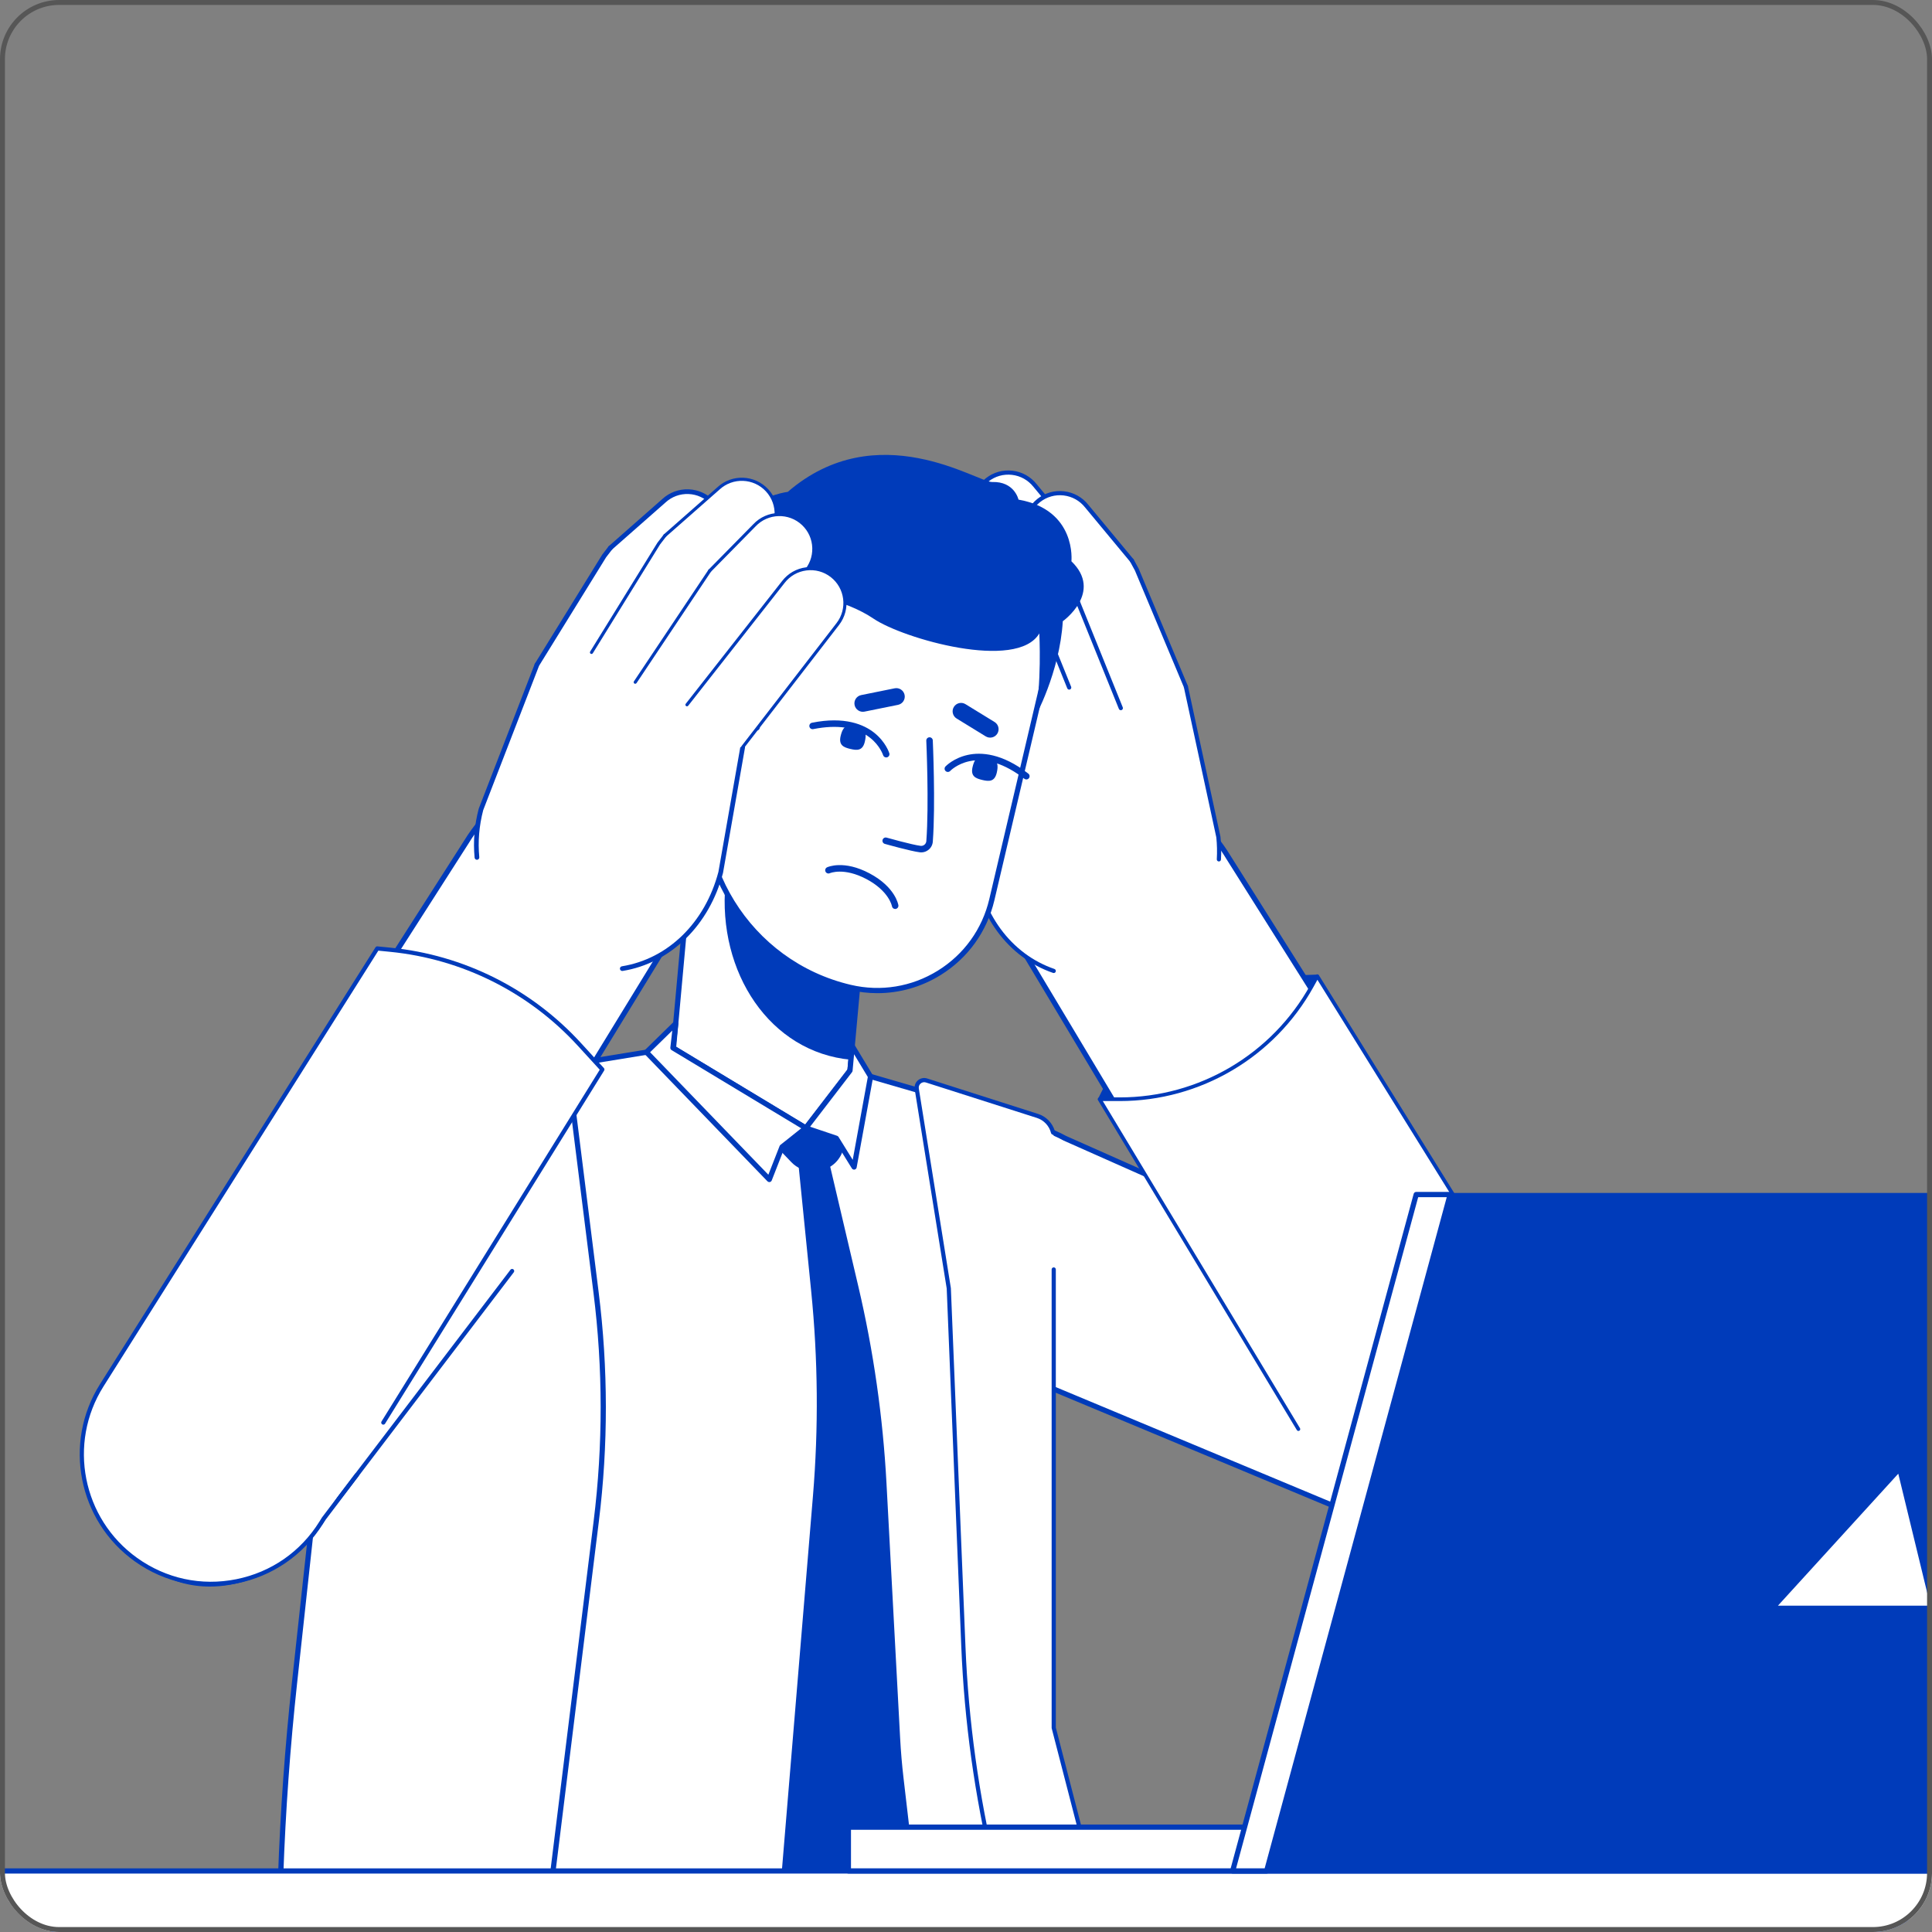 <svg width="392" height="392" viewBox="0 0 392 392" fill="none" xmlns="http://www.w3.org/2000/svg">
<rect x="0" y="0" width="392" height="392" fill="#808080" stroke="none"/>
<g clip-path="url(#clip0_4_329)">
<path d="M310.041 300.855C316.466 289.224 314.119 275.769 302.489 269.344L216.061 230.953C204.431 224.527 189.794 228.747 183.368 240.377C176.943 252.008 181.163 266.645 192.793 273.07L276.061 307.825C287.691 314.251 303.617 312.486 310.042 300.856L310.041 300.855Z" fill="white"/>
<path d="M290.345 312.038C285.364 312.038 280.266 310.748 275.829 308.302L192.587 273.559C192.569 273.551 192.552 273.543 192.535 273.533C186.787 270.357 182.618 265.133 180.799 258.821C178.98 252.51 179.727 245.869 182.903 240.12C186.079 234.372 191.303 230.204 197.615 228.384C203.919 226.567 210.552 227.31 216.296 230.476L302.704 268.859C302.718 268.865 302.732 268.871 302.746 268.879C305.642 270.479 308.051 272.547 309.904 275.024C311.678 277.396 312.906 280.09 313.553 283.032C314.828 288.823 313.745 295.243 310.505 301.109C307.419 306.694 301.946 310.432 295.093 311.631C293.539 311.903 291.948 312.037 290.345 312.037V312.038ZM193.023 272.592L276.264 307.336C276.282 307.343 276.299 307.351 276.315 307.361C280.564 309.708 285.566 311.005 290.475 311.005C298.135 311.005 305.57 307.849 309.575 300.599C312.691 294.959 313.736 288.801 312.517 283.262C311.244 277.481 307.695 272.834 302.25 269.819L215.842 231.436C215.829 231.43 215.815 231.424 215.801 231.416C204.445 225.143 190.102 229.277 183.828 240.633C180.789 246.134 180.074 252.489 181.815 258.528C183.554 264.557 187.532 269.551 193.021 272.592H193.023Z" fill="#003BBA"/>
<path d="M223.103 223.031L223.901 221.43C230.722 207.743 244.481 198.883 259.763 198.334L267.285 198.063L270.257 210.547L234.844 230.062L223.103 223.031Z" fill="#003BBA"/>
<path d="M234.844 230.38C234.788 230.38 234.731 230.365 234.681 230.334L222.939 223.303C222.797 223.217 222.744 223.037 222.818 222.889L223.617 221.288C230.495 207.487 244.342 198.569 259.752 198.016L267.275 197.745C267.427 197.739 267.561 197.842 267.596 197.989L270.567 210.473C270.6 210.612 270.536 210.756 270.411 210.825L234.999 230.339C234.951 230.366 234.898 230.379 234.845 230.379L234.844 230.38ZM223.518 222.91L234.85 229.696L269.891 210.386L267.036 198.391L259.774 198.652C244.597 199.197 230.959 207.98 224.185 221.572L223.518 222.91Z" fill="#003BBA"/>
<path d="M216.914 161.904C205.523 168.744 200.805 181.561 207.646 192.953L270.91 298.567C277.75 309.959 292.528 313.649 303.92 306.809C315.312 299.969 319.002 285.189 312.162 273.798L249.218 173.904C242.378 162.512 228.306 155.064 216.915 161.905L216.914 161.904Z" fill="white"/>
<path d="M291.578 310.781C289.579 310.781 287.568 310.535 285.579 310.039C279.206 308.448 273.835 304.47 270.455 298.84L207.191 193.226C205.487 190.388 204.44 187.391 204.08 184.319C203.734 181.377 204.024 178.43 204.938 175.561C206.739 169.911 210.897 164.899 216.642 161.45C219.459 159.758 222.538 158.854 225.791 158.762C228.81 158.677 231.899 159.288 234.978 160.579C240.799 163.02 246.154 167.775 249.668 173.625L312.61 273.515C312.61 273.515 312.614 273.522 312.616 273.525C315.997 279.156 316.982 285.766 315.392 292.138C313.802 298.511 309.824 303.882 304.194 307.264C300.32 309.589 295.984 310.782 291.58 310.782L291.578 310.781ZM226.415 159.782C223.288 159.782 220.156 160.575 217.188 162.357C211.663 165.674 207.671 170.478 205.948 175.882C204.149 181.528 204.893 187.337 208.1 192.68L271.364 298.294C275.772 305.633 283.579 309.705 291.575 309.705C295.696 309.705 299.866 308.625 303.648 306.353C314.769 299.675 318.386 285.196 311.711 274.074L248.77 174.185C248.77 174.185 248.766 174.178 248.764 174.175C243.847 165.986 235.154 159.78 226.416 159.78L226.415 159.782Z" fill="#003BBA"/>
<path d="M313.499 272.449L267.285 198.063L266.19 200.042C258.341 214.227 243.408 223.032 227.196 223.032H223.103L269.221 299.547C276.84 312.188 293.455 315.94 305.768 307.799C317.487 300.05 320.913 284.384 313.499 272.45V272.449Z" fill="white"/>
<path d="M291.5 312.477C288.377 312.477 285.247 311.922 282.314 310.84L281.045 310.386C279.918 309.984 278.794 309.532 277.701 309.044L273.237 307.049C273.051 306.966 272.966 306.746 273.05 306.56C273.133 306.373 273.353 306.289 273.539 306.372L278.003 308.367C279.078 308.847 280.185 309.291 281.293 309.688L282.566 310.143C290.195 312.958 298.791 311.966 305.561 307.489C317.194 299.797 320.542 284.492 313.182 272.646L267.302 198.797L266.514 200.223C258.602 214.521 243.536 223.403 227.195 223.403H223.758L263.765 289.778C263.871 289.954 263.814 290.182 263.639 290.287C263.463 290.392 263.235 290.335 263.13 290.16L222.783 223.223C222.714 223.108 222.712 222.965 222.778 222.848C222.844 222.732 222.968 222.66 223.101 222.66H227.195C243.267 222.66 258.084 213.924 265.865 199.862L266.96 197.883C267.024 197.768 267.143 197.696 267.275 197.692C267.403 197.69 267.53 197.756 267.599 197.867L313.813 272.253C317.45 278.107 318.642 285.039 317.169 291.772C315.697 298.505 311.72 304.306 305.97 308.107C302.407 310.463 298.464 311.884 294.25 312.331C293.337 312.428 292.418 312.477 291.499 312.477H291.5Z" fill="#003BBA"/>
<path d="M197.077 149.246L182.014 121.767C180.174 118.411 181.403 114.198 184.759 112.358C188.115 110.518 192.328 111.748 194.168 115.103L209.499 142.564L211.634 151.323L197.076 149.246H197.077Z" fill="white"/>
<path d="M197.077 149.67C196.928 149.67 196.783 149.591 196.705 149.45L181.642 121.97C180.697 120.248 180.48 118.26 181.031 116.374C181.581 114.489 182.833 112.931 184.556 111.986C188.111 110.037 192.59 111.344 194.54 114.9L209.869 142.357C209.984 142.562 209.911 142.82 209.706 142.934C209.502 143.048 209.244 142.975 209.13 142.771L193.799 115.31C192.073 112.161 188.11 111.006 184.965 112.729C183.44 113.564 182.334 114.943 181.846 116.612C181.36 118.28 181.552 120.038 182.387 121.562L197.45 149.042C197.563 149.247 197.488 149.505 197.283 149.617C197.218 149.652 197.148 149.669 197.079 149.669L197.077 149.67Z" fill="#003BBA"/>
<path d="M207.446 144.478L197.183 122.034C195.591 118.553 197.123 114.441 200.604 112.849C204.085 111.257 208.197 112.789 209.789 116.27L220.502 139.698L222.08 145.676L209.247 148.77L207.447 144.478H207.446Z" fill="white"/>
<path d="M209.174 115.174L201.698 104.726C199.534 101.569 195.22 100.764 192.063 102.927C188.907 105.091 188.101 109.405 190.265 112.562L197.741 123.009C199.884 126.137 204.144 126.961 207.3 124.859C210.515 122.716 211.358 118.36 209.174 115.174Z" fill="white"/>
<path d="M207.446 144.902C207.285 144.902 207.13 144.809 207.059 144.653L197.355 123.185C197.258 122.972 197.353 122.721 197.567 122.624C197.78 122.528 198.031 122.622 198.128 122.836L207.832 144.304C207.928 144.517 207.834 144.769 207.62 144.865C207.564 144.891 207.504 144.903 207.445 144.903L207.446 144.902Z" fill="#003BBA"/>
<path d="M220.501 140.122C220.341 140.122 220.188 140.03 220.117 139.876L208.789 115.352C208.691 115.139 208.784 114.887 208.996 114.789C209.208 114.69 209.46 114.783 209.559 114.995L220.886 139.52C220.985 139.733 220.891 139.984 220.679 140.082C220.622 140.109 220.562 140.122 220.502 140.122H220.501Z" fill="#003BBA"/>
<path d="M197.742 123.434C197.609 123.434 197.479 123.373 197.396 123.257L189.92 112.81C187.623 109.458 188.479 104.871 191.824 102.579C193.445 101.468 195.4 101.054 197.332 101.416C199.263 101.776 200.938 102.867 202.049 104.488L209.52 114.929C209.656 115.119 209.612 115.383 209.421 115.52C209.23 115.657 208.965 115.612 208.83 115.422L201.353 104.974C200.365 103.534 198.884 102.569 197.176 102.25C195.467 101.931 193.737 102.297 192.304 103.279C189.345 105.307 188.588 109.365 190.616 112.324L198.086 122.765C198.223 122.956 198.179 123.22 197.988 123.357C197.913 123.41 197.827 123.436 197.742 123.436V123.434Z" fill="#003BBA"/>
<path d="M240.615 139.314L247.212 169.85C248.641 184.013 239.424 196.541 225.262 197.97L223.898 198.108C209.735 199.537 198.951 189.026 197.523 174.863L197.077 149.245" fill="white"/>
<path d="M213.802 197.427C213.756 197.427 213.71 197.42 213.664 197.404C204.531 194.272 198.184 185.651 197.101 174.906C197.1 174.894 197.099 174.882 197.099 174.871L196.653 149.252C196.649 149.018 196.836 148.825 197.07 148.821C197.303 148.819 197.497 149.003 197.501 149.238L197.947 174.838C199.002 185.241 205.129 193.58 213.94 196.602C214.161 196.678 214.279 196.919 214.204 197.14C214.143 197.316 213.979 197.426 213.803 197.426L213.802 197.427Z" fill="#003BBA"/>
<path d="M247.311 174.789C247.302 174.789 247.294 174.789 247.285 174.789C247.051 174.775 246.873 174.575 246.887 174.341C246.972 172.882 246.941 171.394 246.792 169.917L240.199 139.404C240.149 139.175 240.296 138.949 240.525 138.9C240.754 138.851 240.979 138.997 241.028 139.225L247.626 169.761C247.629 169.777 247.631 169.792 247.633 169.808C247.788 171.338 247.821 172.879 247.733 174.39C247.72 174.616 247.532 174.79 247.31 174.79L247.311 174.789Z" fill="#003BBA"/>
<path d="M216.94 139.502L207.393 116.742C205.912 113.213 207.573 109.152 211.103 107.671C214.633 106.19 218.694 107.851 220.175 111.381L230.14 135.138L227.851 147.476L219.752 144.107L216.94 139.502Z" fill="white"/>
<path d="M219.183 109.563L210.01 98.51C207.635 95.51 203.276 95.003 200.275 97.379C197.274 99.755 196.768 104.113 199.144 107.114L208.317 118.167C210.671 121.14 214.976 121.669 217.981 119.354C221.041 116.996 221.581 112.591 219.184 109.563H219.183Z" fill="white"/>
<path d="M230.141 135.561C229.975 135.561 229.817 135.464 229.75 135.302L219.793 111.565L218.81 109.766C218.698 109.561 218.774 109.303 218.979 109.191C219.185 109.078 219.442 109.155 219.555 109.359L220.547 111.177C220.554 111.19 220.559 111.203 220.566 111.216L230.531 134.973C230.621 135.189 230.52 135.437 230.304 135.529C230.25 135.551 230.195 135.561 230.14 135.561H230.141Z" fill="#003BBA"/>
<path d="M216.94 139.926C216.772 139.926 216.613 139.826 216.546 139.661L207.922 118.326C207.834 118.109 207.939 117.862 208.156 117.774C208.374 117.686 208.621 117.791 208.709 118.008L217.333 139.343C217.421 139.56 217.316 139.807 217.099 139.895C217.047 139.916 216.993 139.926 216.94 139.926Z" fill="#003BBA"/>
<path d="M208.316 118.591C208.195 118.591 208.074 118.539 207.99 118.437L198.818 107.385C197.592 105.837 197.046 103.914 197.272 101.963C197.499 100.011 198.472 98.265 200.012 97.045C201.553 95.826 203.475 95.279 205.427 95.506C207.378 95.733 209.124 96.706 210.344 98.246L219.511 109.292C219.661 109.472 219.636 109.739 219.456 109.888C219.276 110.038 219.009 110.013 218.859 109.833L209.687 98.781C208.602 97.41 207.057 96.549 205.33 96.349C203.605 96.149 201.903 96.632 200.54 97.711C199.177 98.79 198.316 100.335 198.116 102.061C197.916 103.788 198.399 105.488 199.478 106.851L208.645 117.897C208.795 118.077 208.77 118.344 208.59 118.493C208.51 118.559 208.415 118.591 208.32 118.591H208.316Z" fill="#003BBA"/>
<path d="M227.413 143.678L217.867 120.919C216.386 117.389 218.047 113.328 221.577 111.847C225.107 110.366 229.168 112.027 230.649 115.557L240.614 139.314L227.413 143.678Z" fill="white"/>
<path d="M229.656 113.739L220.484 102.687C218.109 99.686 213.75 99.179 210.749 101.556C207.748 103.931 207.242 108.29 209.618 111.291L218.79 122.343C221.145 125.317 225.45 125.846 228.454 123.531C231.515 121.172 232.055 116.768 229.658 113.739H229.656Z" fill="white"/>
<path d="M240.615 139.738C240.449 139.738 240.291 139.64 240.223 139.478L230.267 115.742L229.284 113.943C229.172 113.737 229.247 113.48 229.453 113.367C229.658 113.255 229.916 113.33 230.028 113.536L231.021 115.354C231.028 115.366 231.033 115.379 231.04 115.393L241.005 139.15C241.095 139.366 240.994 139.614 240.778 139.705C240.725 139.727 240.669 139.738 240.615 139.738Z" fill="#003BBA"/>
<path d="M227.414 144.102C227.247 144.102 227.088 144.002 227.021 143.837L218.397 122.502C218.309 122.285 218.414 122.038 218.631 121.95C218.849 121.862 219.096 121.967 219.184 122.184L227.808 143.519C227.896 143.736 227.791 143.983 227.573 144.071C227.522 144.092 227.467 144.102 227.414 144.102Z" fill="#003BBA"/>
<path d="M218.79 122.767C218.668 122.767 218.548 122.715 218.464 122.614L209.292 111.561C208.066 110.013 207.519 108.091 207.746 106.139C207.973 104.188 208.946 102.442 210.486 101.222C212.026 100.003 213.949 99.456 215.901 99.683C217.852 99.909 219.598 100.883 220.818 102.423L229.985 113.468C230.134 113.648 230.11 113.915 229.93 114.065C229.75 114.214 229.483 114.19 229.333 114.01L220.161 102.957C219.075 101.586 217.531 100.726 215.804 100.525C214.078 100.325 212.377 100.808 211.014 101.887C209.652 102.967 208.79 104.511 208.59 106.238C208.39 107.964 208.873 109.665 209.952 111.028L219.119 122.073C219.268 122.253 219.244 122.52 219.064 122.67C218.984 122.736 218.889 122.767 218.794 122.767H218.79Z" fill="#003BBA"/>
<path d="M146.016 233.245L159.644 234.486C165.801 235.047 171.247 230.51 171.809 224.352L176.302 175.048C176.863 168.89 172.326 163.444 166.169 162.882L152.542 161.641C146.384 161.08 140.938 165.617 140.376 171.774L135.883 221.079C135.322 227.237 139.859 232.683 146.016 233.245Z" fill="white"/>
<path d="M160.667 235.063C160.312 235.063 159.955 235.047 159.595 235.014L145.967 233.773C139.529 233.185 134.767 227.47 135.355 221.032L139.848 171.727C140.132 168.607 141.614 165.785 144.02 163.781C146.426 161.776 149.47 160.829 152.589 161.113L166.217 162.354C169.336 162.638 172.158 164.12 174.162 166.526C176.167 168.933 177.114 171.976 176.83 175.095L172.337 224.4C171.783 230.478 166.657 235.062 160.668 235.062L160.667 235.063ZM151.507 162.123C149.02 162.123 146.634 162.984 144.7 164.595C142.511 166.418 141.162 168.984 140.904 171.822L136.41 221.127C136.152 223.965 137.014 226.732 138.837 228.921C140.66 231.11 143.226 232.458 146.064 232.717L159.691 233.958C160.019 233.988 160.344 234.003 160.667 234.003C166.116 234.003 170.778 229.834 171.281 224.305L175.775 175C176.033 172.162 175.171 169.395 173.348 167.206C171.525 165.017 168.958 163.669 166.121 163.41L152.494 162.169C152.164 162.139 151.834 162.124 151.507 162.124V162.123Z" fill="#003BBA"/>
<path d="M147.196 179.251L148.773 161.938C149.971 161.633 151.24 161.522 152.54 161.641L166.168 162.882C172.325 163.443 176.862 168.89 176.301 175.048L172.659 215.02C156.224 213.522 145.552 197.294 147.196 179.249V179.251Z" fill="#003BBA"/>
<path d="M172.508 200.339C185.356 203.36 198.22 195.394 201.241 182.547L211.77 137.775C215.717 120.989 205.309 104.181 188.523 100.234C171.737 96.287 154.93 106.695 150.982 123.481L143.807 153.992C138.933 174.716 151.784 195.468 172.508 200.34V200.339Z" fill="white"/>
<path d="M178.025 201.513C176.149 201.513 174.26 201.295 172.387 200.854C167.251 199.647 162.507 197.47 158.282 194.383C154.204 191.402 150.78 187.702 148.109 183.388C145.436 179.072 143.65 174.36 142.8 169.379C141.919 164.222 142.085 159.003 143.293 153.869L150.468 123.358C152.41 115.101 157.45 108.096 164.662 103.63C171.873 99.165 180.391 97.775 188.647 99.717C196.904 101.659 203.909 106.699 208.375 113.91C212.841 121.121 214.23 129.639 212.288 137.896L201.759 182.668C200.266 189.019 196.388 194.41 190.84 197.844C186.928 200.266 182.515 201.513 178.026 201.513H178.025ZM181.375 99.93C167.456 99.93 154.819 109.478 151.498 123.601L144.323 154.112C139.525 174.519 152.222 195.024 172.63 199.823C178.706 201.252 184.974 200.229 190.281 196.943C195.587 193.657 199.297 188.501 200.726 182.425L211.255 137.653C215.129 121.178 204.878 104.623 188.403 100.749C186.05 100.196 183.695 99.931 181.376 99.931L181.375 99.93Z" fill="#003BBA"/>
<path d="M138.42 123.741C143.651 101.495 159.836 99.802 159.836 99.802C178.012 84.122 198.385 97.897 201.302 97.799C205.854 97.646 206.652 101.37 206.652 101.37C218.499 103.466 217.389 113.883 217.389 113.883C223.889 120.168 215.639 126.046 215.639 126.046C215.003 136.557 209.901 145.723 209.901 145.723C211.429 139.226 210.876 128.517 210.876 128.517C206.34 136.215 183.227 129.588 177.242 125.527C171.495 121.627 163.521 120.55 162.886 120.469C160.442 123.727 153.409 147.461 153.409 147.461L144.885 155.394L139.596 177.52C135.361 170.68 133.19 145.989 138.421 123.741H138.42Z" fill="#003BBA"/>
<path d="M179.81 153.685C179.528 153.685 179.267 153.503 179.179 153.219C179.171 153.194 178.554 151.279 176.532 149.687C173.839 147.566 169.852 146.962 165.004 147.938C164.647 148.01 164.299 147.779 164.227 147.422C164.155 147.065 164.386 146.717 164.743 146.645C171.415 145.301 175.317 147.022 177.415 148.703C179.728 150.556 180.412 152.74 180.441 152.832C180.547 153.181 180.349 153.55 180.002 153.655C179.938 153.674 179.873 153.683 179.81 153.683V153.685Z" fill="#003BBA"/>
<path d="M170.564 149.33C170.124 151.202 171.18 151.641 172.536 151.96C173.892 152.279 175.034 152.357 175.473 150.484C176.063 147.977 174.964 147.719 173.608 147.401C172.252 147.082 171.145 146.854 170.564 149.33Z" fill="#003BBA"/>
<path d="M208.243 158.151C208.102 158.151 207.959 158.106 207.839 158.012C203.905 154.954 200.041 153.724 196.666 154.455C194.164 154.997 192.811 156.405 192.798 156.419C192.548 156.684 192.13 156.696 191.865 156.446C191.6 156.196 191.588 155.778 191.839 155.513C191.904 155.443 193.49 153.793 196.386 153.165C199.015 152.596 203.275 152.793 208.648 156.969C208.935 157.193 208.987 157.607 208.764 157.895C208.633 158.062 208.439 158.149 208.242 158.149L208.243 158.151Z" fill="#003BBA"/>
<path d="M202.243 156.78C201.803 158.652 200.661 158.573 199.305 158.255C197.95 157.936 196.893 157.498 197.333 155.625C197.922 153.118 199.021 153.377 200.377 153.696C201.733 154.015 202.824 154.303 202.243 156.78Z" fill="#003BBA"/>
<path d="M186.919 172.948C186.824 172.948 186.729 172.942 186.632 172.931C184.842 172.716 179.746 171.285 179.53 171.223C179.179 171.125 178.975 170.76 179.074 170.409C179.173 170.058 179.538 169.854 179.888 169.953C179.94 169.968 185.101 171.418 186.79 171.621C187.073 171.655 187.351 171.573 187.572 171.392C187.794 171.209 187.928 170.951 187.95 170.664C188.516 163.172 187.95 150.413 187.943 150.285C187.926 149.921 188.208 149.613 188.573 149.596C188.937 149.579 189.245 149.861 189.262 150.226C189.267 150.354 189.838 163.193 189.265 170.764C189.216 171.413 188.912 171.998 188.41 172.411C187.983 172.762 187.462 172.949 186.919 172.949V172.948Z" fill="#003BBA"/>
<path d="M181.627 184.43C181.308 184.43 181.028 184.199 180.976 183.874C180.966 183.821 180.393 180.809 175.815 178.375C171.219 175.932 168.397 177.159 168.369 177.172C168.04 177.321 167.647 177.178 167.496 176.85C167.343 176.521 167.483 176.132 167.811 175.977C167.947 175.913 171.209 174.432 176.435 177.21C181.661 179.988 182.257 183.52 182.281 183.67C182.336 184.03 182.089 184.366 181.728 184.421C181.695 184.426 181.661 184.429 181.628 184.429L181.627 184.43Z" fill="#003BBA"/>
<path d="M175.411 144.387L182.202 143.013C183.129 142.826 183.729 141.923 183.541 140.996C183.353 140.07 182.45 139.47 181.524 139.657L174.732 141.031C173.806 141.219 173.206 142.122 173.394 143.048C173.581 143.975 174.484 144.575 175.411 144.387Z" fill="#003BBA"/>
<path d="M194.101 145.788L200.007 149.412C200.813 149.905 201.867 149.653 202.361 148.848C202.855 148.042 202.603 146.987 201.797 146.493L195.891 142.87C195.086 142.376 194.031 142.629 193.537 143.434C193.043 144.24 193.295 145.294 194.101 145.788Z" fill="#003BBA"/>
<path d="M136.048 154.261L141.822 158.875C146.521 162.631 153.53 160.209 154.907 154.352C155.631 151.274 154.518 148.054 152.048 146.079L146.274 141.465C141.575 137.709 134.565 140.131 133.188 145.988C132.464 149.066 133.577 152.286 136.048 154.261Z" fill="white"/>
<path d="M146.925 156.103C146.727 156.103 146.533 156.015 146.403 155.849C146.179 155.562 146.231 155.147 146.519 154.923C147.448 154.202 148.082 153.213 148.352 152.064C148.664 150.736 148.441 149.367 147.723 148.207C147.005 147.048 145.878 146.238 144.551 145.926C142.792 145.512 140.986 146.04 139.723 147.335C139.469 147.596 139.051 147.601 138.79 147.347C138.529 147.092 138.524 146.675 138.778 146.414C140.344 144.808 142.672 144.128 144.853 144.641C146.524 145.035 147.941 146.054 148.844 147.513C149.747 148.972 150.028 150.695 149.636 152.366C149.301 153.79 148.482 155.069 147.328 155.965C147.208 156.059 147.066 156.104 146.925 156.104V156.103Z" fill="#003BBA"/>
<path d="M141.714 152.234C141.535 152.234 141.358 152.163 141.229 152.022C140.982 151.755 140.998 151.337 141.266 151.09C142.838 149.638 145.019 149.064 147.099 149.553C148.17 149.806 148.857 150.268 149.439 150.731C149.724 150.958 149.772 151.372 149.545 151.658C149.318 151.943 148.904 151.99 148.618 151.764C148.069 151.327 147.573 151.019 146.798 150.838C145.145 150.449 143.412 150.906 142.162 152.06C142.035 152.178 141.875 152.235 141.715 152.235L141.714 152.234Z" fill="#003BBA"/>
<path d="M143.693 160.667C143.605 160.667 143.515 160.649 143.43 160.611C142.713 160.3 142.033 159.889 141.409 159.39L135.635 154.776C132.98 152.654 131.768 149.145 132.546 145.837C133.244 142.866 135.384 140.496 138.27 139.498C141.155 138.501 144.301 139.044 146.686 140.95L152.46 145.564C153.05 146.035 153.577 146.58 154.028 147.184C154.246 147.477 154.185 147.889 153.893 148.108C153.6 148.326 153.187 148.266 152.97 147.973C152.586 147.459 152.138 146.996 151.635 146.594L145.861 141.98C143.832 140.358 141.155 139.897 138.7 140.745C136.245 141.594 134.424 143.61 133.829 146.138C133.167 148.954 134.199 151.94 136.458 153.745L142.232 158.359C142.765 158.785 143.345 159.135 143.954 159.401C144.288 159.546 144.442 159.935 144.297 160.269C144.189 160.517 143.946 160.666 143.691 160.666L143.693 160.667Z" fill="#003BBA"/>
<path d="M61.057 420.118H184.85C200.433 417.067 210.098 414.152 210.098 414.152C216.892 399.942 218.572 383.824 214.857 368.52L212.962 360.717C209.278 345.539 208.484 329.802 210.625 314.33L212.627 228.874L172.46 217.208L163.5 228.874L136.54 212.612L76.847 222.356C76.847 222.356 62.333 323.966 61.191 357.977C60.551 377.035 60.628 399.049 60.819 414.722C60.842 416.518 60.919 418.322 61.058 420.118H61.057Z" fill="white"/>
<path d="M184.851 420.648H61.058C60.781 420.648 60.551 420.435 60.529 420.159C60.393 418.389 60.312 416.562 60.289 414.727C60.103 399.441 60.016 377.184 60.66 357.958C61.791 324.306 76.176 223.296 76.321 222.28C76.354 222.051 76.532 221.869 76.76 221.832L136.453 212.087C136.577 212.067 136.704 212.091 136.812 212.156L163.367 228.174L172.038 216.884C172.17 216.711 172.396 216.637 172.606 216.697L212.774 228.363C213.005 228.43 213.162 228.644 213.155 228.885L211.153 314.341C211.153 314.361 211.151 314.381 211.148 314.401C209.007 329.872 209.791 345.413 213.475 360.591L215.37 368.394C217.233 376.069 217.763 383.945 216.944 391.801C216.124 399.656 213.982 407.253 210.575 414.38C210.511 414.514 210.393 414.615 210.25 414.658C210.153 414.688 200.38 417.616 184.95 420.638C184.916 420.644 184.882 420.647 184.848 420.647L184.851 420.648ZM61.55 419.588H184.799C198.859 416.832 208.185 414.16 209.722 413.711C216.358 399.705 217.999 383.71 214.342 368.645L212.448 360.842C208.734 345.543 207.943 329.882 210.096 314.287L212.088 229.269L172.659 217.817L163.919 229.197C163.755 229.411 163.456 229.467 163.225 229.328L136.431 213.166L77.315 222.816C76.336 229.715 62.812 325.454 61.719 357.995C61.075 377.201 61.162 399.441 61.348 414.716C61.369 416.359 61.436 417.995 61.549 419.589L61.55 419.588Z" fill="#003BBA"/>
<path d="M166.992 231.912L173.843 261.075C176.92 274.172 178.829 287.517 179.548 300.951L182.318 352.693C182.462 355.393 182.691 358.087 183.005 360.773L185.989 386.348L178.751 410.972L158.112 389.741L165.267 303.529C166.415 289.694 166.295 275.783 164.907 261.97L161.888 231.912H166.993H166.992Z" fill="#003BBA"/>
<path d="M178.751 411.29C178.666 411.29 178.583 411.256 178.523 411.193L157.884 389.963C157.82 389.897 157.787 389.807 157.795 389.715L164.95 303.503C166.093 289.723 165.973 275.759 164.59 262L161.572 231.943C161.563 231.854 161.592 231.765 161.652 231.698C161.712 231.631 161.798 231.593 161.887 231.593H166.992C167.14 231.593 167.268 231.695 167.302 231.838L174.153 261.001C177.226 274.08 179.147 287.516 179.866 300.932L182.636 352.674C182.779 355.356 183.01 358.067 183.321 360.734L186.305 386.309C186.31 386.351 186.306 386.395 186.294 386.435L179.056 411.059C179.024 411.167 178.938 411.251 178.827 411.278C178.802 411.284 178.776 411.288 178.751 411.288V411.29ZM158.44 389.623L178.599 410.359L185.665 386.319L182.689 360.809C182.376 358.129 182.144 355.403 182 352.709L179.23 300.967C178.514 287.588 176.597 274.19 173.533 261.147L166.739 232.23H162.238L165.222 261.938C166.608 275.735 166.729 289.736 165.583 303.556L158.439 389.623H158.44Z" fill="#003BBA"/>
<path d="M171.811 227.948L167.741 227.286L163.5 228.872L160.093 228.828L156.091 230.678L160.81 235.6C162.029 236.871 163.772 237.501 165.521 237.301L165.966 237.25C168.408 236.973 170.39 235.147 170.866 232.736L171.81 227.948H171.811Z" fill="#003BBA"/>
<path d="M164.896 237.655C163.282 237.655 161.707 236.994 160.582 235.821L155.862 230.899C155.791 230.825 155.761 230.721 155.78 230.62C155.799 230.519 155.866 230.434 155.959 230.39L159.96 228.539C160.004 228.519 160.052 228.508 160.098 228.51L163.446 228.553L167.631 226.988C167.682 226.968 167.739 226.962 167.793 226.972L171.863 227.633C171.948 227.647 172.024 227.695 172.073 227.766C172.122 227.837 172.141 227.925 172.124 228.008L171.179 232.796C170.675 235.354 168.595 237.271 166.004 237.565L165.559 237.616C165.339 237.642 165.117 237.653 164.897 237.653L164.896 237.655ZM156.63 230.78L161.04 235.38C162.183 236.571 163.845 237.172 165.486 236.985L165.931 236.935C168.245 236.672 170.103 234.959 170.554 232.674L171.435 228.209L167.773 227.614L163.611 229.17C163.574 229.184 163.534 229.191 163.495 229.19L160.161 229.147L156.63 230.78Z" fill="#003BBA"/>
<path d="M131.16 213.488L137.105 207.675L136.54 212.611L163.5 228.873L158.675 232.714L156.092 239.313L131.16 213.488Z" fill="white"/>
<path d="M156.092 239.843C155.95 239.843 155.811 239.786 155.711 239.681L130.778 213.856C130.576 213.646 130.581 213.314 130.789 213.109L136.732 207.296C136.893 207.139 137.134 207.1 137.336 207.198C137.537 207.297 137.655 207.512 137.629 207.735L137.103 212.332L163.772 228.419C163.92 228.509 164.016 228.664 164.027 228.838C164.039 229.011 163.965 229.18 163.828 229.288L159.114 233.04L156.584 239.507C156.518 239.676 156.371 239.799 156.194 239.834C156.159 239.841 156.125 239.844 156.09 239.844L156.092 239.843ZM131.907 213.499L155.899 238.351L158.181 232.521C158.214 232.434 158.271 232.357 158.344 232.299L162.572 228.933L136.264 213.064C136.086 212.957 135.987 212.756 136.011 212.55L136.406 209.098L131.905 213.5L131.907 213.499Z" fill="#003BBA"/>
<path d="M172.46 217.207L163.5 228.873L169.684 230.956L173.292 236.785L176.636 218.42L172.913 212.243L172.46 217.207Z" fill="white"/>
<path d="M173.292 237.315C173.111 237.315 172.939 237.222 172.841 237.064L169.334 231.398L163.331 229.376C163.169 229.321 163.043 229.191 162.993 229.028C162.943 228.865 162.975 228.687 163.08 228.551L171.946 217.007L172.385 212.195C172.406 211.967 172.57 211.778 172.794 211.727C173.017 211.675 173.249 211.773 173.366 211.969L177.09 218.147C177.157 218.257 177.18 218.389 177.158 218.516L173.814 236.881C173.774 237.097 173.606 237.265 173.391 237.307C173.358 237.313 173.325 237.316 173.292 237.316V237.315ZM164.372 228.607L169.853 230.454C169.97 230.493 170.07 230.572 170.134 230.677L173.017 235.334L176.079 218.522L173.293 213.902L172.988 217.256C172.978 217.355 172.941 217.451 172.881 217.53L164.373 228.607H164.372Z" fill="#003BBA"/>
<path d="M112.449 420.118L111.768 383.14L120.985 308.603C122.887 293.225 122.874 277.669 120.947 262.294L115.185 216.305C114.989 214.767 113.539 213.709 112.014 213.992L82.877 219.392C76.909 220.498 72.373 225.388 71.718 231.421L59.761 341.404C56.918 367.548 55.998 393.856 57.002 420.118H112.45H112.449Z" fill="white"/>
<path d="M112.449 420.648H57C56.715 420.648 56.482 420.424 56.47 420.139C55.469 393.93 56.397 367.421 59.233 341.347L71.189 231.364C71.523 228.289 72.812 225.465 74.915 223.198C77.019 220.931 79.738 219.434 82.78 218.87L111.917 213.47C112.799 213.307 113.684 213.508 114.409 214.036C115.134 214.565 115.596 215.347 115.71 216.237L121.472 262.227C123.402 277.632 123.415 293.258 121.51 308.668L112.297 383.168L112.977 420.109C112.979 420.251 112.925 420.389 112.825 420.489C112.726 420.59 112.589 420.648 112.447 420.648H112.449ZM57.511 419.588H111.909L111.24 383.15C111.24 383.124 111.239 383.1 111.244 383.075L120.46 308.538C122.355 293.214 122.342 277.678 120.422 262.359L114.66 216.37C114.584 215.773 114.273 215.248 113.787 214.893C113.299 214.538 112.705 214.403 112.112 214.512L82.975 219.912C77.192 220.984 72.88 225.632 72.245 231.479L60.288 341.461C57.477 367.316 56.544 393.596 57.512 419.588H57.511Z" fill="#003BBA"/>
<path d="M186.009 220.921L192.509 261.393L195.47 334.127C196.086 349.251 198.169 364.279 201.69 379L210.268 414.86L230.733 416.022L213.802 350.576V230.92C213.802 228.866 212.474 227.048 210.517 226.423L187.981 219.224C186.896 218.878 185.828 219.798 186.008 220.922L186.009 220.921Z" fill="white"/>
<path d="M230.733 416.446C230.725 416.446 230.718 416.446 230.709 416.446L210.244 415.284C210.057 415.273 209.899 415.141 209.856 414.959L201.278 379.1C197.759 364.386 195.662 349.262 195.046 334.145L192.086 261.436L185.589 220.989C185.481 220.314 185.726 219.645 186.243 219.2C186.761 218.755 187.459 218.612 188.11 218.82L210.645 226.019C212.275 226.539 213.553 227.862 214.025 229.498L216.468 230.67C216.679 230.772 216.768 231.025 216.667 231.236C216.565 231.447 216.312 231.536 216.101 231.435L213.482 230.178C213.367 230.123 213.284 230.02 213.254 229.897C212.901 228.456 211.803 227.279 210.388 226.827L187.852 219.629C187.484 219.511 187.089 219.592 186.796 219.844C186.504 220.096 186.365 220.475 186.426 220.857L192.926 261.328C192.93 261.345 192.931 261.361 192.932 261.378L195.893 334.112C196.507 349.174 198.595 364.244 202.103 378.904L210.607 414.456L230.177 415.567L213.391 350.683C213.382 350.648 213.377 350.613 213.377 350.577V257.571C213.377 257.336 213.567 257.147 213.801 257.147C214.035 257.147 214.225 257.336 214.225 257.571V350.523L231.143 415.917C231.177 416.048 231.146 416.187 231.06 416.292C230.979 416.39 230.859 416.447 230.732 416.447L230.733 416.446Z" fill="#003BBA"/>
<path d="M32.021 318.573C20.691 311.63 16.091 298.77 23.034 287.44L62.881 232.747C69.824 221.417 84.637 217.862 95.965 224.805C107.294 231.748 110.85 246.56 103.907 257.89L65.801 307.933C58.858 319.263 43.349 325.516 32.02 318.574L32.021 318.573Z" fill="white"/>
<path d="M42.576 321.912C38.705 321.912 35.027 320.912 31.8 318.934C26.108 315.446 22.013 310.418 20.271 304.777C19.387 301.914 19.127 298.979 19.497 296.055C19.884 293.001 20.952 290.029 22.674 287.219C22.68 287.209 22.686 287.2 22.693 287.19L62.525 232.515C62.67 232.26 63.901 230.151 66.141 227.841C68.291 225.623 71.803 222.816 76.371 221.982C76.774 221.659 78.453 220.362 80.263 219.695C80.483 219.614 80.727 219.727 80.807 219.946C80.888 220.165 80.775 220.409 80.556 220.491C78.662 221.187 76.843 222.69 76.825 222.706C76.767 222.754 76.7 222.786 76.626 222.798C72.238 223.567 68.842 226.277 66.765 228.415C64.498 230.75 63.264 232.932 63.251 232.953C63.243 232.968 63.234 232.982 63.224 232.996L23.387 287.676C20.122 293.012 19.324 298.839 21.08 304.526C22.762 309.97 26.726 314.83 32.242 318.21C43.708 325.237 58.94 318.316 65.44 307.71C65.448 307.697 65.456 307.685 65.465 307.675L103.571 257.631C103.713 257.445 103.979 257.409 104.165 257.551C104.352 257.693 104.388 257.959 104.246 258.145L66.154 308.172C62.677 313.834 57.044 318.329 50.696 320.505C47.956 321.444 45.222 321.911 42.578 321.911L42.576 321.912Z" fill="#003BBA"/>
<path d="M127.095 159.048C138.424 165.991 143.025 178.851 136.082 190.18L63.606 308.583C56.663 319.912 41.851 323.468 30.523 316.525C19.193 309.582 15.638 294.769 22.581 283.44L94.685 170.753C101.628 159.424 115.767 152.105 127.096 159.048H127.095Z" fill="white"/>
<path d="M43.047 320.61C38.567 320.61 34.161 319.377 30.245 316.976C24.645 313.544 20.716 308.137 19.184 301.75C17.651 295.364 18.696 288.762 22.128 283.162L94.238 170.467C97.8 164.655 103.198 159.947 109.044 157.558C112.134 156.295 115.23 155.712 118.247 155.824C121.5 155.946 124.57 156.878 127.372 158.595C133.086 162.097 137.197 167.146 138.947 172.812C139.836 175.69 140.098 178.639 139.726 181.578C139.338 184.647 138.263 187.634 136.534 190.456L64.059 308.858C60.627 314.458 55.219 318.386 48.833 319.919C46.913 320.38 44.974 320.608 43.049 320.608L43.047 320.61ZM117.447 156.839C108.763 156.839 100.097 162.938 95.137 171.03L23.027 283.725C19.749 289.075 18.748 295.391 20.215 301.502C21.682 307.613 25.441 312.788 30.799 316.072C34.626 318.417 38.866 319.534 43.055 319.534C50.977 319.534 58.721 315.541 63.155 308.305L135.63 189.903C138.886 184.59 139.683 178.788 137.934 173.126C136.261 167.706 132.313 162.867 126.818 159.499C123.814 157.658 120.629 156.839 117.447 156.839Z" fill="#003BBA"/>
<path d="M20.647 281.07L76.546 192.44L79.191 192.702C93.915 194.161 107.581 201.005 117.57 211.919L122.217 216.997L65.183 308.929C57.182 321.827 39.946 325.277 27.595 316.455C16.269 308.364 13.221 292.842 20.647 281.07Z" fill="white"/>
<path d="M42.834 321.779C41.038 321.779 39.245 321.597 37.468 321.23C33.816 320.478 30.411 318.988 27.348 316.8C15.852 308.587 12.751 292.793 20.287 280.844L76.186 192.214C76.272 192.078 76.427 192.002 76.587 192.018L79.233 192.28C94.082 193.752 107.808 200.624 117.881 211.632L122.529 216.711C122.657 216.851 122.676 217.06 122.576 217.221L78.132 288.861C78.008 289.06 77.747 289.121 77.547 288.997C77.348 288.873 77.288 288.613 77.411 288.413L121.686 217.046L117.255 212.205C107.322 201.351 93.789 194.575 79.148 193.124L76.763 192.887L21.004 281.296C13.707 292.865 16.709 308.158 27.84 316.109C33.716 320.308 40.853 321.838 47.935 320.421C55.017 319.003 61.015 314.842 64.822 308.705L65.312 307.916C65.319 307.905 65.327 307.894 65.334 307.883L72.081 298.984C72.222 298.797 72.488 298.761 72.675 298.902C72.861 299.043 72.898 299.309 72.756 299.496L66.021 308.38L65.542 309.151C63.557 312.35 60.989 315.036 57.908 317.136C54.94 319.159 51.641 320.543 48.101 321.252C46.349 321.603 44.589 321.778 42.831 321.778L42.834 321.779Z" fill="#003BBA"/>
<path d="M121.386 141.295L134.452 120.151C136.478 116.872 135.462 112.571 132.183 110.545C128.903 108.519 124.603 109.535 122.577 112.814L108.939 134.885L121.387 141.296L121.386 141.295Z" fill="white"/>
<path d="M123.85 111.16L134.707 101.602C137.542 98.989 141.956 99.169 144.569 102.003C147.182 104.837 147.002 109.252 144.169 111.865L133.311 121.423C130.503 124.012 126.136 123.862 123.511 121.089C120.837 118.263 120.99 113.798 123.85 111.16Z" fill="white"/>
<path d="M108.938 135.361C108.853 135.361 108.767 135.338 108.688 135.29C108.465 135.151 108.395 134.858 108.534 134.634L122.172 112.563C122.18 112.549 122.19 112.535 122.199 112.522L123.472 110.869C123.633 110.66 123.932 110.621 124.141 110.782C124.35 110.943 124.389 111.242 124.228 111.451L122.971 113.084L109.346 135.134C109.255 135.281 109.1 135.361 108.94 135.361H108.938Z" fill="#003BBA"/>
<path d="M121.386 141.772C121.302 141.772 121.218 141.75 121.141 141.704C120.916 141.568 120.842 141.276 120.978 141.05L132.902 121.178C133.038 120.953 133.33 120.879 133.556 121.015C133.782 121.151 133.855 121.443 133.719 121.669L121.795 141.541C121.706 141.69 121.548 141.773 121.386 141.773V141.772Z" fill="#003BBA"/>
<path d="M133.311 121.901C133.179 121.901 133.047 121.846 132.953 121.739C132.779 121.541 132.798 121.24 132.995 121.066L143.848 111.512C145.123 110.336 145.864 108.733 145.935 106.999C146.006 105.264 145.396 103.605 144.218 102.327C143.041 101.05 141.437 100.308 139.702 100.237C137.968 100.168 136.308 100.775 135.03 101.953C135.027 101.955 135.025 101.958 135.022 101.961L124.164 111.519C123.966 111.692 123.665 111.673 123.491 111.476C123.317 111.278 123.336 110.977 123.534 110.803L134.388 101.249C135.852 99.902 137.752 99.204 139.741 99.285C141.731 99.366 143.571 100.217 144.92 101.682C146.271 103.147 146.969 105.048 146.889 107.039C146.808 109.029 145.957 110.869 144.492 112.218C144.489 112.22 144.487 112.223 144.483 112.226L133.626 121.784C133.536 121.863 133.422 121.902 133.311 121.902V121.901Z" fill="#003BBA"/>
<path d="M108.939 134.884L97.588 164.228C93.946 178.094 101.151 192.002 115.015 195.643L116.351 195.994C130.217 199.636 142.591 190.871 146.233 177.005L150.693 151.591" fill="white"/>
<path d="M126.259 197.008C126.029 197.008 125.826 196.841 125.788 196.607C125.746 196.347 125.923 196.102 126.183 196.06C135.551 194.546 143.054 187.207 145.766 176.905L150.222 151.509C150.268 151.25 150.515 151.076 150.775 151.122C151.034 151.168 151.207 151.415 151.161 151.675L146.702 177.089C146.7 177.102 146.697 177.115 146.694 177.128C145.325 182.337 142.71 186.942 139.13 190.445C135.536 193.963 131.111 196.231 126.334 197.002C126.309 197.007 126.283 197.009 126.258 197.009L126.259 197.008Z" fill="#003BBA"/>
<path d="M96.771 174.447C96.528 174.447 96.32 174.262 96.297 174.015C95.983 170.731 96.262 167.398 97.127 164.107C97.131 164.09 97.136 164.073 97.144 164.056L108.495 134.712C108.591 134.467 108.866 134.345 109.112 134.44C109.358 134.535 109.48 134.811 109.385 135.057L98.043 164.376C97.213 167.548 96.945 170.761 97.247 173.925C97.272 174.187 97.079 174.42 96.817 174.446C96.801 174.447 96.787 174.448 96.772 174.448L96.771 174.447Z" fill="#003BBA"/>
<path d="M132.461 138.783L145.526 117.639C147.553 114.359 146.536 110.059 143.258 108.033C139.978 106.007 135.678 107.023 133.652 110.302L120.014 132.373L120.357 145.006L126.382 144.121L132.462 138.784L132.461 138.783Z" fill="white"/>
<path d="M134.924 108.648L145.782 99.09C148.616 96.477 153.031 96.657 155.644 99.491C158.257 102.325 158.077 106.74 155.243 109.353L144.386 118.911C141.578 121.5 137.211 121.35 134.586 118.577C131.912 115.751 132.064 111.285 134.924 108.648Z" fill="white"/>
<path d="M120.013 132.69C119.956 132.69 119.899 132.675 119.847 132.642C119.697 132.55 119.651 132.354 119.743 132.204L133.381 110.133C133.386 110.124 133.393 110.115 133.399 110.107L134.672 108.453C134.779 108.314 134.979 108.288 135.118 108.395C135.257 108.502 135.284 108.701 135.177 108.841L133.914 110.481L120.285 132.537C120.224 132.635 120.12 132.688 120.013 132.688V132.69Z" fill="#003BBA"/>
<path d="M132.461 139.101C132.405 139.101 132.348 139.086 132.297 139.055C132.147 138.965 132.098 138.769 132.188 138.619L144.112 118.747C144.202 118.596 144.397 118.548 144.549 118.638C144.699 118.728 144.748 118.924 144.658 119.074L132.734 138.946C132.675 139.046 132.569 139.101 132.461 139.101Z" fill="#003BBA"/>
<path d="M144.386 119.23C144.298 119.23 144.21 119.194 144.147 119.122C144.032 118.991 144.045 118.789 144.176 118.674L155.034 109.116C157.729 106.631 157.901 102.408 155.411 99.707C152.921 97.006 148.699 96.834 145.998 99.324L135.135 108.887C135.004 109.002 134.802 108.989 134.687 108.858C134.571 108.727 134.584 108.525 134.715 108.41L145.573 98.852C148.526 96.129 153.152 96.317 155.879 99.276C157.2 100.709 157.885 102.571 157.805 104.518C157.726 106.466 156.894 108.267 155.46 109.587L144.597 119.15C144.536 119.203 144.461 119.229 144.387 119.229L144.386 119.23Z" fill="#003BBA"/>
<path d="M141.125 145.222L154.854 124.504C156.984 121.291 156.105 116.96 152.891 114.83C149.678 112.7 145.347 113.579 143.218 116.793L128.887 138.42L126.38 144.12L138.661 149.21L141.124 145.223L141.125 145.222Z" fill="white"/>
<path d="M144.001 115.8L153.077 106.579C155.725 103.777 160.142 103.652 162.943 106.3C165.745 108.948 165.87 113.365 163.222 116.167L154.146 125.388C151.523 128.163 147.157 128.315 144.347 125.729C141.485 123.094 141.329 118.628 144.001 115.8Z" fill="white"/>
<path d="M141.125 145.54C141.066 145.54 141.004 145.523 140.951 145.488C140.805 145.392 140.764 145.195 140.86 145.048L153.88 125.214C153.977 125.067 154.174 125.026 154.32 125.123C154.466 125.219 154.508 125.416 154.411 125.562L141.391 145.397C141.33 145.49 141.229 145.54 141.125 145.54Z" fill="#003BBA"/>
<path d="M128.888 138.738C128.827 138.738 128.766 138.721 128.712 138.684C128.565 138.587 128.526 138.39 128.624 138.243L143.737 115.623C143.835 115.477 144.032 115.437 144.178 115.535C144.324 115.632 144.364 115.83 144.266 115.976L129.153 138.596C129.091 138.688 128.99 138.737 128.888 138.737V138.738Z" fill="#003BBA"/>
<path d="M154.146 125.706C154.066 125.706 153.985 125.675 153.924 125.614C153.799 125.491 153.797 125.29 153.921 125.165L162.996 115.944C164.214 114.655 164.86 112.963 164.809 111.185C164.759 109.406 164.019 107.753 162.726 106.531C160.056 104.008 155.832 104.127 153.309 106.797L144.229 116.024C144.106 116.149 143.905 116.151 143.78 116.027C143.655 115.904 143.652 115.702 143.776 115.577L152.852 106.356C155.611 103.436 160.239 103.306 163.164 106.07C166.088 108.834 166.219 113.462 163.455 116.386L154.375 125.612C154.313 125.676 154.231 125.708 154.148 125.708L154.146 125.706Z" fill="#003BBA"/>
<path d="M150.693 151.591L169.987 126.616C172.343 123.566 171.782 119.182 168.731 116.826C165.68 114.47 161.297 115.031 158.941 118.082L139.384 142.995L135.885 151.374L150.693 151.59V151.591Z" fill="white"/>
<path d="M150.693 151.909C150.625 151.909 150.556 151.888 150.499 151.842C150.36 151.735 150.335 151.535 150.442 151.396L169.736 126.421C171.982 123.515 171.444 119.322 168.537 117.077C167.129 115.99 165.381 115.515 163.617 115.742C161.852 115.968 160.281 116.868 159.193 118.276L139.634 143.191C139.526 143.329 139.326 143.354 139.188 143.245C139.05 143.137 139.026 142.937 139.134 142.799L158.691 117.886C159.881 116.346 161.601 115.359 163.535 115.111C165.468 114.863 167.383 115.382 168.925 116.574C172.109 119.034 172.699 123.626 170.238 126.81L150.944 151.785C150.882 151.866 150.787 151.909 150.692 151.909H150.693Z" fill="#003BBA"/>
<path d="M19.957 420.119H457.043L467.133 389.777H9.866L19.957 420.119Z" fill="#003BBA"/>
<path d="M457.043 420.437H19.957C19.82 420.437 19.698 420.349 19.654 420.219L9.564 389.877C9.533 389.779 9.549 389.673 9.608 389.591C9.667 389.508 9.764 389.458 9.865 389.458H467.134C467.235 389.458 467.332 389.507 467.391 389.591C467.45 389.673 467.467 389.78 467.435 389.877L457.344 420.219C457.301 420.35 457.18 420.437 457.042 420.437H457.043ZM20.186 419.801H456.814L466.694 390.094H10.307L20.187 419.801H20.186Z" fill="#003BBA"/>
<path d="M-21.624 399.867L498.624 399.867V379.616L-21.624 379.616V399.867Z" fill="white"/>
<path d="M498.624 400.397H-21.624C-21.917 400.397 -22.154 400.16 -22.154 399.867V379.616C-22.154 379.323 -21.917 379.086 -21.624 379.086H498.624C498.917 379.086 499.154 379.323 499.154 379.616V399.867C499.154 400.16 498.917 400.397 498.624 400.397ZM-21.094 399.337H498.094V380.146H-21.094V399.337Z" fill="#003BBA"/>
<path d="M408.364 370.728H172.134V379.615H408.364V370.728Z" fill="white"/>
<path d="M408.364 380.145H172.134C171.841 380.145 171.604 379.907 171.604 379.615V370.728C171.604 370.435 171.841 370.198 172.134 370.198H408.364C408.657 370.198 408.894 370.435 408.894 370.728V379.615C408.894 379.907 408.657 380.145 408.364 380.145ZM172.664 379.085H407.834V371.258H172.664V379.085Z" fill="#003BBA"/>
<path d="M449.739 379.615H250.105L287.343 242.37H486.976L449.739 379.615Z" fill="#003BBA"/>
<path d="M449.739 379.933H250.105C250.006 379.933 249.912 379.886 249.853 379.808C249.793 379.729 249.772 379.627 249.799 379.531L287.036 242.286C287.073 242.147 287.2 242.051 287.344 242.051H486.978C487.076 242.051 487.171 242.098 487.23 242.176C487.29 242.255 487.311 242.358 487.284 242.453L450.046 379.699C450.009 379.837 449.883 379.933 449.739 379.933ZM250.522 379.297H449.496L486.561 242.687H287.587L250.522 379.297Z" fill="#003BBA"/>
<path d="M385.436 297.915L392.338 326.321H359.539L385.436 297.915Z" fill="white"/>
<path d="M392.338 326.851H359.539C359.329 326.851 359.139 326.727 359.054 326.535C358.969 326.343 359.005 326.12 359.147 325.964L385.045 297.559C385.178 297.414 385.379 297.355 385.568 297.403C385.758 297.452 385.905 297.602 385.952 297.791L392.853 326.196C392.891 326.354 392.855 326.522 392.755 326.649C392.654 326.777 392.5 326.851 392.338 326.851ZM360.739 325.791H391.664L385.158 299.009L360.739 325.791Z" fill="#003BBA"/>
<path d="M257.001 379.615L294.238 242.37H287.343L250.105 379.615H257.001Z" fill="white"/>
<path d="M257.001 380.145H250.106C249.941 380.145 249.785 380.067 249.685 379.937C249.585 379.806 249.552 379.636 249.595 379.476L286.833 242.23C286.896 241.999 287.105 241.839 287.345 241.839H294.24C294.406 241.839 294.561 241.917 294.661 242.047C294.761 242.177 294.795 242.348 294.751 242.508L257.513 379.754C257.451 379.985 257.241 380.145 257.001 380.145ZM250.798 379.085H256.595L293.545 242.899H287.748L250.798 379.085Z" fill="#003BBA"/>
</g>
<rect x="0.5" y="0.5" width="391" height="391" rx="11.5" stroke="#565656"/>
<defs>
<clipPath id="clip0_4_329">
<rect width="392" height="392" rx="12" fill="white"/>
</clipPath>
</defs>
</svg>
